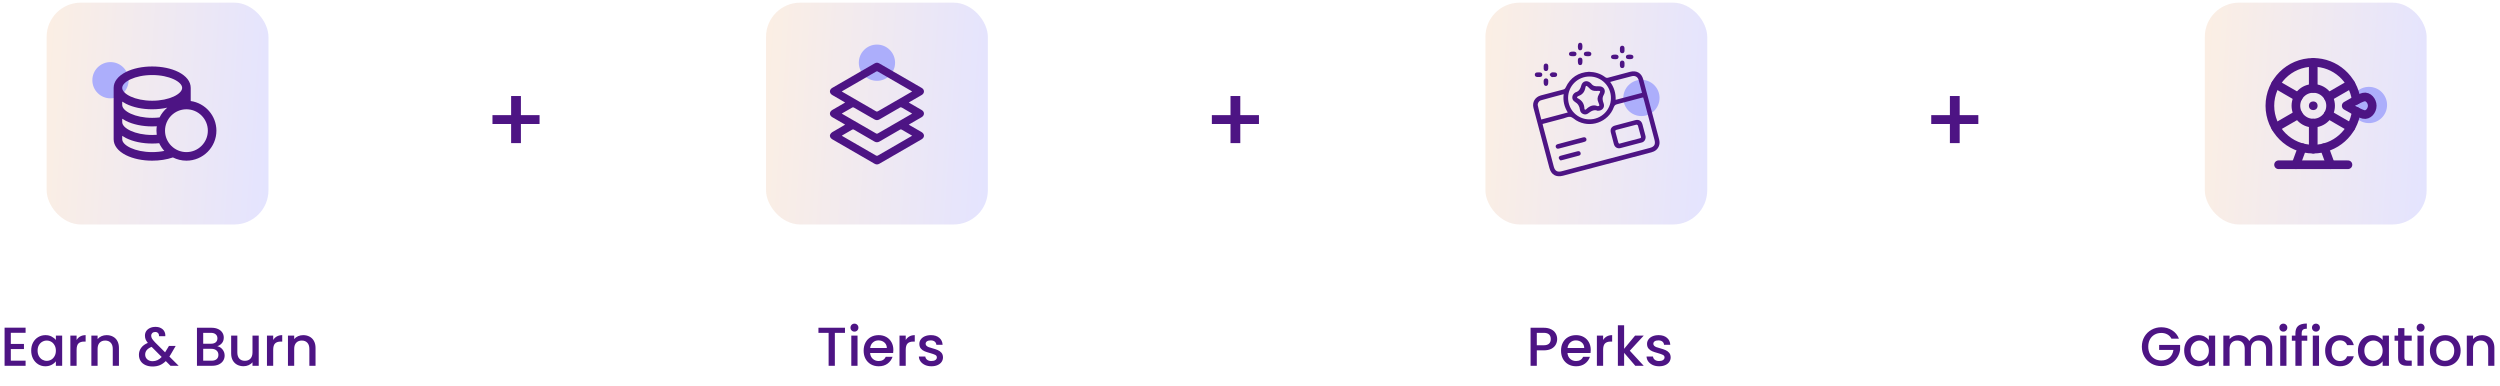<?xml version="1.0" encoding="UTF-8"?> <svg xmlns="http://www.w3.org/2000/svg" width="731" height="113" viewBox="0 0 731 113" fill="none"><path d="M3.164 97.306V100.57H7.004V102.058H3.164V105.466H7.484V106.954H1.34V95.818H7.484V97.306H3.164ZM9.122 102.506C9.122 101.621 9.304 100.837 9.666 100.154C10.04 99.471 10.541 98.943 11.17 98.57C11.81 98.186 12.514 97.994 13.282 97.994C13.976 97.994 14.578 98.132 15.09 98.41C15.613 98.677 16.029 99.013 16.338 99.418V98.138H18.178V106.954H16.338V105.642C16.029 106.058 15.608 106.405 15.074 106.682C14.541 106.959 13.933 107.098 13.25 107.098C12.493 107.098 11.8 106.906 11.17 106.522C10.541 106.127 10.04 105.583 9.666 104.89C9.304 104.186 9.122 103.391 9.122 102.506ZM16.338 102.538C16.338 101.93 16.21 101.402 15.954 100.954C15.709 100.506 15.384 100.165 14.978 99.93C14.573 99.695 14.136 99.578 13.666 99.578C13.197 99.578 12.76 99.695 12.354 99.93C11.949 100.154 11.618 100.49 11.362 100.938C11.117 101.375 10.994 101.898 10.994 102.506C10.994 103.114 11.117 103.647 11.362 104.106C11.618 104.565 11.949 104.917 12.354 105.162C12.77 105.397 13.208 105.514 13.666 105.514C14.136 105.514 14.573 105.397 14.978 105.162C15.384 104.927 15.709 104.586 15.954 104.138C16.21 103.679 16.338 103.146 16.338 102.538ZM22.398 99.418C22.665 98.97 23.017 98.623 23.454 98.378C23.902 98.122 24.43 97.994 25.038 97.994V99.882H24.574C23.859 99.882 23.315 100.063 22.942 100.426C22.579 100.789 22.398 101.418 22.398 102.314V106.954H20.574V98.138H22.398V99.418ZM31.163 97.994C31.856 97.994 32.475 98.138 33.019 98.426C33.573 98.714 34.005 99.141 34.315 99.706C34.624 100.271 34.779 100.954 34.779 101.754V106.954H32.971V102.026C32.971 101.237 32.773 100.634 32.379 100.218C31.984 99.791 31.445 99.578 30.763 99.578C30.08 99.578 29.536 99.791 29.131 100.218C28.736 100.634 28.539 101.237 28.539 102.026V106.954H26.715V98.138H28.539V99.146C28.837 98.783 29.216 98.501 29.675 98.298C30.144 98.095 30.64 97.994 31.163 97.994ZM49.853 106.954L48.477 105.578C47.944 106.111 47.363 106.511 46.733 106.778C46.104 107.034 45.4 107.162 44.621 107.162C43.832 107.162 43.133 107.023 42.526 106.746C41.917 106.469 41.448 106.074 41.117 105.562C40.787 105.039 40.621 104.437 40.621 103.754C40.621 102.986 40.84 102.303 41.278 101.706C41.715 101.098 42.365 100.618 43.23 100.266C42.92 99.892 42.702 99.546 42.574 99.226C42.446 98.895 42.382 98.532 42.382 98.138C42.382 97.647 42.504 97.21 42.749 96.826C43.005 96.442 43.368 96.138 43.837 95.914C44.307 95.69 44.851 95.578 45.469 95.578C46.099 95.578 46.632 95.701 47.069 95.946C47.517 96.18 47.848 96.506 48.062 96.922C48.285 97.338 48.376 97.802 48.334 98.314H46.51C46.52 97.919 46.424 97.615 46.221 97.402C46.019 97.178 45.742 97.066 45.389 97.066C45.038 97.066 44.749 97.172 44.526 97.386C44.312 97.588 44.206 97.839 44.206 98.138C44.206 98.426 44.285 98.714 44.446 99.002C44.616 99.279 44.91 99.642 45.325 100.09L48.27 103.018L49.406 101.146H51.373L49.934 103.61L49.533 104.266L52.237 106.954H49.853ZM44.621 105.61C45.624 105.61 46.51 105.199 47.278 104.378L44.334 101.418C43.075 101.919 42.446 102.677 42.446 103.69C42.446 104.234 42.648 104.693 43.053 105.066C43.459 105.429 43.981 105.61 44.621 105.61ZM63.542 101.242C64.139 101.349 64.646 101.663 65.062 102.186C65.478 102.709 65.686 103.301 65.686 103.962C65.686 104.527 65.536 105.039 65.238 105.498C64.95 105.946 64.528 106.303 63.974 106.57C63.419 106.826 62.774 106.954 62.038 106.954H57.59V95.834H61.83C62.587 95.834 63.238 95.962 63.782 96.218C64.326 96.474 64.736 96.82 65.014 97.258C65.291 97.684 65.43 98.165 65.43 98.698C65.43 99.338 65.259 99.871 64.918 100.298C64.576 100.725 64.118 101.039 63.542 101.242ZM59.414 100.506H61.67C62.267 100.506 62.731 100.373 63.062 100.106C63.403 99.829 63.574 99.434 63.574 98.922C63.574 98.421 63.403 98.031 63.062 97.754C62.731 97.466 62.267 97.322 61.67 97.322H59.414V100.506ZM61.878 105.466C62.496 105.466 62.982 105.317 63.334 105.018C63.686 104.719 63.862 104.303 63.862 103.77C63.862 103.226 63.675 102.794 63.302 102.474C62.928 102.154 62.432 101.994 61.814 101.994H59.414V105.466H61.878ZM75.652 98.138V106.954H73.828V105.914C73.54 106.277 73.161 106.565 72.692 106.778C72.233 106.981 71.742 107.082 71.22 107.082C70.526 107.082 69.902 106.938 69.348 106.65C68.804 106.362 68.372 105.935 68.052 105.37C67.742 104.805 67.588 104.122 67.588 103.322V98.138H69.396V103.05C69.396 103.839 69.593 104.447 69.988 104.874C70.382 105.29 70.921 105.498 71.604 105.498C72.286 105.498 72.825 105.29 73.22 104.874C73.625 104.447 73.828 103.839 73.828 103.05V98.138H75.652ZM79.882 99.418C80.149 98.97 80.501 98.623 80.938 98.378C81.386 98.122 81.914 97.994 82.522 97.994V99.882H82.058C81.344 99.882 80.8 100.063 80.426 100.426C80.064 100.789 79.882 101.418 79.882 102.314V106.954H78.058V98.138H79.882V99.418ZM88.647 97.994C89.34 97.994 89.959 98.138 90.503 98.426C91.058 98.714 91.49 99.141 91.799 99.706C92.108 100.271 92.263 100.954 92.263 101.754V106.954H90.455V102.026C90.455 101.237 90.258 100.634 89.863 100.218C89.468 99.791 88.93 99.578 88.247 99.578C87.564 99.578 87.02 99.791 86.615 100.218C86.22 100.634 86.023 101.237 86.023 102.026V106.954H84.199V98.138H86.023V99.146C86.322 98.783 86.7 98.501 87.159 98.298C87.628 98.095 88.124 97.994 88.647 97.994Z" fill="#4D1484"></path><path d="M247.072 95.834V97.322H244.112V106.954H242.288V97.322H239.312V95.834H247.072ZM249.847 96.97C249.516 96.97 249.239 96.858 249.015 96.634C248.791 96.41 248.679 96.132 248.679 95.802C248.679 95.471 248.791 95.194 249.015 94.97C249.239 94.746 249.516 94.634 249.847 94.634C250.167 94.634 250.439 94.746 250.663 94.97C250.887 95.194 250.999 95.471 250.999 95.802C250.999 96.132 250.887 96.41 250.663 96.634C250.439 96.858 250.167 96.97 249.847 96.97ZM250.743 98.138V106.954H248.919V98.138H250.743ZM261.218 102.33C261.218 102.661 261.196 102.959 261.154 103.226H254.418C254.471 103.93 254.732 104.495 255.202 104.922C255.671 105.349 256.247 105.562 256.93 105.562C257.911 105.562 258.604 105.151 259.01 104.33H260.977C260.711 105.141 260.226 105.807 259.522 106.33C258.828 106.842 257.964 107.098 256.93 107.098C256.087 107.098 255.33 106.911 254.658 106.538C253.996 106.154 253.474 105.621 253.09 104.938C252.716 104.245 252.53 103.445 252.53 102.538C252.53 101.631 252.711 100.837 253.074 100.154C253.447 99.46 253.964 98.927 254.626 98.554C255.298 98.18 256.066 97.994 256.93 97.994C257.762 97.994 258.503 98.175 259.154 98.538C259.804 98.9 260.311 99.412 260.674 100.074C261.036 100.725 261.218 101.477 261.218 102.33ZM259.314 101.754C259.303 101.082 259.063 100.543 258.594 100.138C258.124 99.733 257.543 99.53 256.85 99.53C256.22 99.53 255.682 99.733 255.234 100.138C254.786 100.533 254.519 101.071 254.434 101.754H259.314ZM264.837 99.418C265.103 98.97 265.455 98.623 265.893 98.378C266.341 98.122 266.869 97.994 267.477 97.994V99.882H267.013C266.298 99.882 265.754 100.063 265.381 100.426C265.018 100.789 264.837 101.418 264.837 102.314V106.954H263.013V98.138H264.837V99.418ZM272.353 107.098C271.66 107.098 271.036 106.975 270.481 106.73C269.937 106.474 269.505 106.133 269.185 105.706C268.865 105.269 268.694 104.783 268.673 104.25H270.561C270.593 104.623 270.769 104.938 271.089 105.194C271.42 105.439 271.83 105.562 272.321 105.562C272.833 105.562 273.228 105.466 273.505 105.274C273.793 105.071 273.937 104.815 273.937 104.506C273.937 104.175 273.777 103.93 273.457 103.77C273.148 103.61 272.652 103.434 271.969 103.242C271.308 103.061 270.769 102.885 270.353 102.714C269.937 102.543 269.574 102.282 269.265 101.93C268.966 101.578 268.817 101.114 268.817 100.538C268.817 100.069 268.956 99.642 269.233 99.258C269.51 98.863 269.905 98.554 270.417 98.33C270.94 98.106 271.537 97.994 272.209 97.994C273.212 97.994 274.017 98.25 274.625 98.762C275.244 99.263 275.574 99.951 275.617 100.826H273.793C273.761 100.431 273.601 100.117 273.313 99.882C273.025 99.647 272.636 99.53 272.145 99.53C271.665 99.53 271.297 99.621 271.041 99.802C270.785 99.983 270.657 100.223 270.657 100.522C270.657 100.757 270.742 100.954 270.913 101.114C271.084 101.274 271.292 101.402 271.537 101.498C271.782 101.583 272.145 101.695 272.625 101.834C273.265 102.005 273.788 102.181 274.193 102.362C274.609 102.533 274.966 102.789 275.265 103.13C275.564 103.471 275.718 103.925 275.729 104.49C275.729 104.991 275.59 105.439 275.313 105.834C275.036 106.229 274.641 106.538 274.129 106.762C273.628 106.986 273.036 107.098 272.353 107.098Z" fill="#4D1484"></path><path d="M157.768 36.257H152.314V41.846H149.452V36.257H143.998V33.665H149.452V28.076H152.314V33.665H157.768V36.257Z" fill="#4D1484"></path><path d="M368.117 36.257H362.663V41.846H359.801V36.257H354.347V33.665H359.801V28.076H362.663V33.665H368.117V36.257Z" fill="#4D1484"></path><path d="M578.465 36.257H573.011V41.846H570.149V36.257H564.695V33.665H570.149V28.076H573.011V33.665H578.465V36.257Z" fill="#4D1484"></path><path d="M455.314 99.146C455.314 99.711 455.181 100.245 454.914 100.746C454.647 101.247 454.221 101.658 453.634 101.978C453.047 102.287 452.295 102.442 451.378 102.442H449.362V106.954H447.538V95.834H451.378C452.231 95.834 452.951 95.983 453.538 96.282C454.135 96.57 454.578 96.965 454.866 97.466C455.165 97.967 455.314 98.527 455.314 99.146ZM451.378 100.954C452.071 100.954 452.589 100.799 452.93 100.49C453.271 100.17 453.442 99.722 453.442 99.146C453.442 97.93 452.754 97.322 451.378 97.322H449.362V100.954H451.378ZM465.134 102.33C465.134 102.661 465.112 102.959 465.07 103.226H458.334C458.387 103.93 458.648 104.495 459.118 104.922C459.587 105.349 460.163 105.562 460.846 105.562C461.827 105.562 462.52 105.151 462.926 104.33H464.894C464.627 105.141 464.142 105.807 463.438 106.33C462.744 106.842 461.88 107.098 460.846 107.098C460.003 107.098 459.246 106.911 458.574 106.538C457.912 106.154 457.39 105.621 457.006 104.938C456.632 104.245 456.446 103.445 456.446 102.538C456.446 101.631 456.627 100.837 456.99 100.154C457.363 99.46 457.88 98.927 458.542 98.554C459.214 98.18 459.982 97.994 460.846 97.994C461.678 97.994 462.419 98.175 463.07 98.538C463.72 98.9 464.227 99.412 464.59 100.074C464.952 100.725 465.134 101.477 465.134 102.33ZM463.23 101.754C463.219 101.082 462.979 100.543 462.51 100.138C462.04 99.733 461.459 99.53 460.766 99.53C460.136 99.53 459.598 99.733 459.15 100.138C458.702 100.533 458.435 101.071 458.35 101.754H463.23ZM468.753 99.418C469.019 98.97 469.371 98.623 469.809 98.378C470.257 98.122 470.785 97.994 471.393 97.994V99.882H470.929C470.214 99.882 469.67 100.063 469.297 100.426C468.934 100.789 468.753 101.418 468.753 102.314V106.954H466.929V98.138H468.753V99.418ZM476.557 102.554L480.621 106.954H478.157L474.893 103.162V106.954H473.069V95.114H474.893V101.994L478.093 98.138H480.621L476.557 102.554ZM485.129 107.098C484.435 107.098 483.811 106.975 483.257 106.73C482.713 106.474 482.281 106.133 481.961 105.706C481.641 105.269 481.47 104.783 481.449 104.25H483.337C483.369 104.623 483.545 104.938 483.865 105.194C484.195 105.439 484.606 105.562 485.097 105.562C485.609 105.562 486.003 105.466 486.281 105.274C486.569 105.071 486.713 104.815 486.713 104.506C486.713 104.175 486.553 103.93 486.233 103.77C485.923 103.61 485.427 103.434 484.745 103.242C484.083 103.061 483.545 102.885 483.129 102.714C482.713 102.543 482.35 102.282 482.041 101.93C481.742 101.578 481.593 101.114 481.593 100.538C481.593 100.069 481.731 99.642 482.009 99.258C482.286 98.863 482.681 98.554 483.193 98.33C483.715 98.106 484.313 97.994 484.985 97.994C485.987 97.994 486.793 98.25 487.401 98.762C488.019 99.263 488.35 99.951 488.393 100.826H486.569C486.537 100.431 486.377 100.117 486.089 99.882C485.801 99.647 485.411 99.53 484.921 99.53C484.441 99.53 484.073 99.621 483.817 99.802C483.561 99.983 483.433 100.223 483.433 100.522C483.433 100.757 483.518 100.954 483.689 101.114C483.859 101.274 484.067 101.402 484.313 101.498C484.558 101.583 484.921 101.695 485.401 101.834C486.041 102.005 486.563 102.181 486.969 102.362C487.385 102.533 487.742 102.789 488.041 103.13C488.339 103.471 488.494 103.925 488.505 104.49C488.505 104.991 488.366 105.439 488.089 105.834C487.811 106.229 487.417 106.538 486.905 106.762C486.403 106.986 485.811 107.098 485.129 107.098Z" fill="#4D1484"></path><path d="M634.935 99.034C634.647 98.479 634.247 98.063 633.735 97.786C633.223 97.498 632.631 97.354 631.959 97.354C631.223 97.354 630.567 97.519 629.991 97.85C629.415 98.18 628.962 98.65 628.631 99.258C628.311 99.866 628.151 100.57 628.151 101.37C628.151 102.17 628.311 102.879 628.631 103.498C628.962 104.106 629.415 104.575 629.991 104.906C630.567 105.237 631.223 105.402 631.959 105.402C632.951 105.402 633.756 105.125 634.375 104.57C634.994 104.015 635.372 103.263 635.511 102.314H631.335V100.858H637.463V102.282C637.346 103.146 637.036 103.941 636.535 104.666C636.044 105.391 635.399 105.973 634.599 106.41C633.81 106.837 632.93 107.05 631.959 107.05C630.914 107.05 629.959 106.81 629.095 106.33C628.231 105.839 627.543 105.162 627.031 104.298C626.53 103.434 626.279 102.458 626.279 101.37C626.279 100.282 626.53 99.306 627.031 98.442C627.543 97.578 628.231 96.906 629.095 96.426C629.97 95.935 630.924 95.69 631.959 95.69C633.143 95.69 634.194 95.983 635.111 96.57C636.039 97.146 636.711 97.967 637.127 99.034H634.935ZM638.654 102.506C638.654 101.621 638.835 100.837 639.198 100.154C639.571 99.471 640.073 98.943 640.702 98.57C641.342 98.186 642.046 97.994 642.814 97.994C643.507 97.994 644.11 98.132 644.622 98.41C645.145 98.677 645.561 99.013 645.87 99.418V98.138H647.71V106.954H645.87V105.642C645.561 106.058 645.139 106.405 644.606 106.682C644.073 106.959 643.465 107.098 642.782 107.098C642.025 107.098 641.331 106.906 640.702 106.522C640.073 106.127 639.571 105.583 639.198 104.89C638.835 104.186 638.654 103.391 638.654 102.506ZM645.87 102.538C645.87 101.93 645.742 101.402 645.486 100.954C645.241 100.506 644.915 100.165 644.51 99.93C644.105 99.695 643.667 99.578 643.198 99.578C642.729 99.578 642.291 99.695 641.886 99.93C641.481 100.154 641.15 100.49 640.894 100.938C640.649 101.375 640.526 101.898 640.526 102.506C640.526 103.114 640.649 103.647 640.894 104.106C641.15 104.565 641.481 104.917 641.886 105.162C642.302 105.397 642.739 105.514 643.198 105.514C643.667 105.514 644.105 105.397 644.51 105.162C644.915 104.927 645.241 104.586 645.486 104.138C645.742 103.679 645.87 103.146 645.87 102.538ZM660.778 97.994C661.471 97.994 662.09 98.138 662.634 98.426C663.188 98.714 663.62 99.141 663.93 99.706C664.25 100.271 664.41 100.954 664.41 101.754V106.954H662.602V102.026C662.602 101.237 662.404 100.634 662.01 100.218C661.615 99.791 661.076 99.578 660.394 99.578C659.711 99.578 659.167 99.791 658.762 100.218C658.367 100.634 658.17 101.237 658.17 102.026V106.954H656.362V102.026C656.362 101.237 656.164 100.634 655.77 100.218C655.375 99.791 654.836 99.578 654.154 99.578C653.471 99.578 652.927 99.791 652.522 100.218C652.127 100.634 651.93 101.237 651.93 102.026V106.954H650.106V98.138H651.93V99.146C652.228 98.783 652.607 98.501 653.066 98.298C653.524 98.095 654.015 97.994 654.538 97.994C655.242 97.994 655.871 98.143 656.426 98.442C656.98 98.74 657.407 99.172 657.706 99.738C657.972 99.204 658.388 98.783 658.954 98.474C659.519 98.154 660.127 97.994 660.778 97.994ZM667.659 96.97C667.328 96.97 667.051 96.858 666.827 96.634C666.603 96.41 666.491 96.132 666.491 95.802C666.491 95.471 666.603 95.194 666.827 94.97C667.051 94.746 667.328 94.634 667.659 94.634C667.979 94.634 668.251 94.746 668.475 94.97C668.699 95.194 668.811 95.471 668.811 95.802C668.811 96.132 668.699 96.41 668.475 96.634C668.251 96.858 667.979 96.97 667.659 96.97ZM668.555 98.138V106.954H666.731V98.138H668.555ZM674.646 99.626H673.014V106.954H671.174V99.626H670.134V98.138H671.174V97.514C671.174 96.501 671.44 95.764 671.974 95.306C672.518 94.837 673.366 94.602 674.518 94.602V96.122C673.963 96.122 673.574 96.228 673.35 96.442C673.126 96.644 673.014 97.002 673.014 97.514V98.138H674.646V99.626ZM677.19 96.97C676.859 96.97 676.582 96.858 676.358 96.634C676.134 96.41 676.022 96.132 676.022 95.802C676.022 95.471 676.134 95.194 676.358 94.97C676.582 94.746 676.859 94.634 677.19 94.634C677.51 94.634 677.782 94.746 678.006 94.97C678.23 95.194 678.342 95.471 678.342 95.802C678.342 96.132 678.23 96.41 678.006 96.634C677.782 96.858 677.51 96.97 677.19 96.97ZM678.086 98.138V106.954H676.262V98.138H678.086ZM679.873 102.538C679.873 101.631 680.054 100.837 680.417 100.154C680.79 99.46 681.302 98.927 681.953 98.554C682.603 98.18 683.35 97.994 684.193 97.994C685.259 97.994 686.139 98.25 686.833 98.762C687.537 99.263 688.011 99.983 688.257 100.922H686.289C686.129 100.485 685.873 100.143 685.521 99.898C685.169 99.653 684.726 99.53 684.193 99.53C683.446 99.53 682.849 99.796 682.401 100.33C681.963 100.853 681.745 101.589 681.745 102.538C681.745 103.487 681.963 104.229 682.401 104.762C682.849 105.295 683.446 105.562 684.193 105.562C685.249 105.562 685.947 105.098 686.289 104.17H688.257C688.001 105.066 687.521 105.781 686.817 106.314C686.113 106.837 685.238 107.098 684.193 107.098C683.35 107.098 682.603 106.911 681.953 106.538C681.302 106.154 680.79 105.621 680.417 104.938C680.054 104.245 679.873 103.445 679.873 102.538ZM689.467 102.506C689.467 101.621 689.648 100.837 690.011 100.154C690.384 99.471 690.885 98.943 691.515 98.57C692.155 98.186 692.859 97.994 693.627 97.994C694.32 97.994 694.923 98.132 695.435 98.41C695.957 98.677 696.373 99.013 696.683 99.418V98.138H698.523V106.954H696.683V105.642C696.373 106.058 695.952 106.405 695.419 106.682C694.885 106.959 694.277 107.098 693.595 107.098C692.837 107.098 692.144 106.906 691.515 106.522C690.885 106.127 690.384 105.583 690.011 104.89C689.648 104.186 689.467 103.391 689.467 102.506ZM696.683 102.538C696.683 101.93 696.555 101.402 696.299 100.954C696.053 100.506 695.728 100.165 695.323 99.93C694.917 99.695 694.48 99.578 694.011 99.578C693.541 99.578 693.104 99.695 692.699 99.93C692.293 100.154 691.963 100.49 691.707 100.938C691.461 101.375 691.339 101.898 691.339 102.506C691.339 103.114 691.461 103.647 691.707 104.106C691.963 104.565 692.293 104.917 692.699 105.162C693.115 105.397 693.552 105.514 694.011 105.514C694.48 105.514 694.917 105.397 695.323 105.162C695.728 104.927 696.053 104.586 696.299 104.138C696.555 103.679 696.683 103.146 696.683 102.538ZM703.046 99.626V104.506C703.046 104.837 703.121 105.077 703.27 105.226C703.43 105.365 703.697 105.434 704.07 105.434H705.19V106.954H703.75C702.929 106.954 702.3 106.762 701.862 106.378C701.425 105.994 701.206 105.37 701.206 104.506V99.626H700.166V98.138H701.206V95.946H703.046V98.138H705.19V99.626H703.046ZM707.799 96.97C707.469 96.97 707.191 96.858 706.967 96.634C706.743 96.41 706.631 96.132 706.631 95.802C706.631 95.471 706.743 95.194 706.967 94.97C707.191 94.746 707.469 94.634 707.799 94.634C708.119 94.634 708.391 94.746 708.615 94.97C708.839 95.194 708.951 95.471 708.951 95.802C708.951 96.132 708.839 96.41 708.615 96.634C708.391 96.858 708.119 96.97 707.799 96.97ZM708.695 98.138V106.954H706.871V98.138H708.695ZM714.914 107.098C714.082 107.098 713.33 106.911 712.658 106.538C711.986 106.154 711.458 105.621 711.074 104.938C710.69 104.245 710.498 103.445 710.498 102.538C710.498 101.642 710.695 100.847 711.09 100.154C711.485 99.46 712.023 98.927 712.706 98.554C713.389 98.18 714.151 97.994 714.994 97.994C715.837 97.994 716.599 98.18 717.282 98.554C717.965 98.927 718.503 99.46 718.898 100.154C719.293 100.847 719.49 101.642 719.49 102.538C719.49 103.434 719.287 104.229 718.882 104.922C718.477 105.615 717.922 106.154 717.218 106.538C716.525 106.911 715.757 107.098 714.914 107.098ZM714.914 105.514C715.383 105.514 715.821 105.402 716.226 105.178C716.642 104.954 716.978 104.618 717.234 104.17C717.49 103.722 717.618 103.178 717.618 102.538C717.618 101.898 717.495 101.359 717.25 100.922C717.005 100.474 716.679 100.138 716.274 99.914C715.869 99.69 715.431 99.578 714.962 99.578C714.493 99.578 714.055 99.69 713.65 99.914C713.255 100.138 712.941 100.474 712.706 100.922C712.471 101.359 712.354 101.898 712.354 102.538C712.354 103.487 712.594 104.223 713.074 104.746C713.565 105.258 714.178 105.514 714.914 105.514ZM725.741 97.994C726.435 97.994 727.053 98.138 727.597 98.426C728.152 98.714 728.584 99.141 728.893 99.706C729.203 100.271 729.357 100.954 729.357 101.754V106.954H727.549V102.026C727.549 101.237 727.352 100.634 726.957 100.218C726.563 99.791 726.024 99.578 725.341 99.578C724.659 99.578 724.115 99.791 723.709 100.218C723.315 100.634 723.117 101.237 723.117 102.026V106.954H721.293V98.138H723.117V99.146C723.416 98.783 723.795 98.501 724.253 98.298C724.723 98.095 725.219 97.994 725.741 97.994Z" fill="#4D1484"></path><rect opacity="0.35" x="13.639" y="0.778" width="64.861" height="64.861" rx="10" fill="url(#paint0_linear_630_767)"></rect><rect opacity="0.35" x="223.988" y="0.778" width="64.861" height="64.861" rx="10" fill="url(#paint1_linear_630_767)"></rect><rect opacity="0.35" x="434.337" y="0.778" width="64.861" height="64.861" rx="10" fill="url(#paint2_linear_630_767)"></rect><rect opacity="0.35" x="644.686" y="0.778" width="64.861" height="64.861" rx="10" fill="url(#paint3_linear_630_767)"></rect><circle cx="32.303" cy="23.456" r="5.301" fill="#ACAEFB"></circle><circle cx="256.419" cy="18.334" r="5.301" fill="#ACAEFB"></circle><circle cx="479.954" cy="28.637" r="5.301" fill="#ACAEFB"></circle><circle cx="692.677" cy="30.697" r="5.301" fill="#ACAEFB"></circle><path d="M55.766 29.54V25.697C55.766 23.86 54.478 22.205 52.14 21.036C50.078 20.005 47.364 19.437 44.499 19.437C41.633 19.437 38.919 20.005 36.857 21.036C34.519 22.205 33.231 23.86 33.231 25.697V30.704V35.712V40.719C33.231 42.556 34.519 44.211 36.857 45.38C38.919 46.411 41.633 46.979 44.499 46.979C46.682 46.979 48.763 46.653 50.561 46.035C51.749 46.638 53.093 46.979 54.514 46.979C59.346 46.979 63.278 43.047 63.278 38.214C63.278 33.807 60.007 30.149 55.766 29.54ZM35.736 34.713C36.077 34.944 36.451 35.162 36.857 35.365C38.919 36.396 41.633 36.964 44.499 36.964C44.951 36.964 45.4 36.949 45.845 36.921C45.782 37.343 45.749 37.775 45.749 38.215C45.749 38.623 45.778 39.026 45.833 39.42C45.393 39.451 44.947 39.467 44.499 39.467C39.483 39.467 35.736 37.485 35.736 35.712V34.713ZM46.656 34.335C45.953 34.418 45.23 34.46 44.499 34.46C39.483 34.46 35.736 32.477 35.736 30.704V29.706C36.077 29.936 36.451 30.154 36.857 30.357C38.919 31.389 41.633 31.956 44.499 31.956C46.041 31.956 47.537 31.791 48.913 31.478C47.976 32.259 47.203 33.231 46.656 34.335ZM44.499 21.941C49.514 21.941 53.261 23.924 53.261 25.697C53.261 27.47 49.514 29.452 44.499 29.452C39.483 29.452 35.736 27.47 35.736 25.697C35.736 23.924 39.483 21.941 44.499 21.941ZM35.736 40.719V39.721C36.077 39.951 36.451 40.169 36.857 40.373C38.919 41.404 41.633 41.971 44.499 41.971C45.19 41.971 45.876 41.937 46.55 41.872C46.932 42.7 47.439 43.459 48.047 44.125C46.932 44.353 45.724 44.475 44.499 44.475C39.483 44.475 35.736 42.492 35.736 40.719ZM54.514 44.475C51.062 44.475 48.253 41.666 48.253 38.215C48.253 34.772 51.046 31.971 54.485 31.955C54.494 31.955 54.504 31.956 54.514 31.956C54.523 31.956 54.533 31.955 54.543 31.955C57.981 31.971 60.774 34.772 60.774 38.215C60.774 41.666 57.966 44.475 54.514 44.475Z" fill="#4D1484"></path><path d="M247.11 36.449C246.983 36.367 246.888 36.301 246.789 36.244C245.655 35.589 244.518 34.936 243.384 34.28C242.426 33.726 242.43 32.696 243.393 32.137C244.506 31.492 245.621 30.85 246.735 30.206C246.847 30.141 246.956 30.073 247.109 29.981C246.976 29.896 246.875 29.826 246.77 29.765C245.636 29.109 244.501 28.455 243.368 27.796C242.446 27.261 242.438 26.223 243.354 25.693C247.479 23.308 251.606 20.927 255.73 18.54C256.187 18.276 256.619 18.26 257.078 18.526C261.224 20.923 265.374 23.313 269.518 25.713C270.38 26.213 270.382 27.258 269.526 27.765C268.378 28.445 267.217 29.103 266.062 29.77C265.961 29.829 265.862 29.891 265.73 29.971C265.852 30.048 265.949 30.113 266.049 30.171C267.204 30.84 268.365 31.498 269.513 32.178C270.391 32.697 270.379 33.72 269.506 34.251C269.424 34.3 269.341 34.347 269.259 34.395C268.206 35.002 267.153 35.609 266.101 36.216C265.989 36.281 265.88 36.35 265.731 36.44C265.845 36.513 265.926 36.571 266.012 36.621C267.146 37.276 268.284 37.928 269.416 38.586C270.421 39.171 270.425 40.187 269.42 40.769C265.326 43.137 261.228 45.497 257.136 47.868C256.657 48.145 256.209 48.16 255.723 47.878C251.61 45.495 247.493 43.12 243.377 40.742C242.766 40.389 242.507 39.835 242.764 39.286C242.882 39.035 243.108 38.792 243.347 38.648C244.468 37.97 245.61 37.326 246.744 36.669C246.855 36.605 246.964 36.538 247.111 36.449H247.11ZM246.127 26.732C246.248 26.808 246.335 26.867 246.427 26.921C249.666 28.792 252.906 30.661 256.14 32.54C256.361 32.669 256.515 32.643 256.723 32.522C259.309 31.021 261.9 29.529 264.489 28.034C265.22 27.613 265.95 27.189 266.708 26.749C266.598 26.677 266.524 26.623 266.445 26.577C263.185 24.695 259.924 22.815 256.667 20.926C256.469 20.811 256.331 20.841 256.149 20.946C253.902 22.249 251.652 23.544 249.402 24.842C248.32 25.465 247.238 26.09 246.127 26.732ZM246.13 33.201C246.261 33.286 246.336 33.34 246.416 33.386C249.665 35.262 252.915 37.135 256.161 39.016C256.349 39.125 256.482 39.131 256.674 39.019C259.919 37.136 263.17 35.263 266.418 33.386C266.504 33.337 266.584 33.276 266.699 33.198C265.677 32.607 264.694 32.049 263.723 31.471C263.501 31.339 263.341 31.332 263.112 31.465C261.147 32.612 259.169 33.737 257.207 34.887C256.666 35.205 256.183 35.212 255.637 34.89C253.666 33.731 251.681 32.595 249.695 31.461C249.575 31.392 249.363 31.354 249.255 31.413C248.224 31.984 247.207 32.58 246.129 33.201L246.13 33.201ZM266.709 39.687C266.59 39.613 266.502 39.554 266.412 39.501C265.525 38.988 264.634 38.483 263.756 37.957C263.515 37.812 263.333 37.803 263.082 37.95C261.129 39.093 259.163 40.212 257.211 41.357C256.671 41.673 256.185 41.683 255.639 41.362C253.668 40.203 251.68 39.073 249.704 37.922C249.504 37.805 249.36 37.796 249.157 37.917C248.246 38.459 247.323 38.981 246.406 39.512C246.322 39.561 246.246 39.623 246.15 39.691C246.254 39.756 246.323 39.803 246.395 39.844C249.624 41.707 252.854 43.568 256.079 45.438C256.321 45.578 256.5 45.596 256.754 45.447C258.903 44.191 261.063 42.953 263.218 41.708C264.372 41.042 265.525 40.373 266.71 39.686L266.709 39.687Z" fill="#4D1484"></path><path d="M688.971 32.556C688.171 38.79 682.845 43.606 676.394 43.606C669.391 43.606 663.713 37.929 663.713 30.926C663.713 23.922 669.391 18.245 676.394 18.245C682.845 18.245 688.171 23.062 688.971 29.295" stroke="#4D1484" stroke-width="2.536" stroke-miterlimit="10" stroke-linecap="round" stroke-linejoin="round"></path><path d="M676.394 35.998C679.195 35.998 681.466 33.727 681.466 30.926C681.466 28.124 679.195 25.853 676.394 25.853C673.593 25.853 671.322 28.124 671.322 30.926C671.322 33.727 673.593 35.998 676.394 35.998Z" stroke="#4D1484" stroke-width="2.536" stroke-miterlimit="10" stroke-linecap="round" stroke-linejoin="round"></path><path d="M676.394 18.245V25.853" stroke="#4D1484" stroke-width="2.536" stroke-miterlimit="10" stroke-linecap="round" stroke-linejoin="round"></path><path d="M676.394 35.998V43.606" stroke="#4D1484" stroke-width="2.536" stroke-miterlimit="10" stroke-linecap="round" stroke-linejoin="round"></path><path d="M665.412 24.585L672.002 28.39" stroke="#4D1484" stroke-width="2.536" stroke-miterlimit="10" stroke-linecap="round" stroke-linejoin="round"></path><path d="M680.786 33.461L687.376 37.266" stroke="#4D1484" stroke-width="2.536" stroke-miterlimit="10" stroke-linecap="round" stroke-linejoin="round"></path><path d="M665.412 37.266L672.002 33.461" stroke="#4D1484" stroke-width="2.536" stroke-miterlimit="10" stroke-linecap="round" stroke-linejoin="round"></path><path d="M680.786 28.39L687.376 24.585" stroke="#4D1484" stroke-width="2.536" stroke-miterlimit="10" stroke-linecap="round" stroke-linejoin="round"></path><path d="M671.322 48.172L673.152 43.188" stroke="#4D1484" stroke-width="2.536" stroke-miterlimit="10" stroke-linecap="round" stroke-linejoin="round"></path><path d="M679.636 43.188L681.466 48.172" stroke="#4D1484" stroke-width="2.536" stroke-miterlimit="10" stroke-linecap="round" stroke-linejoin="round"></path><path d="M666.25 48.172H686.539" stroke="#4D1484" stroke-width="2.536" stroke-miterlimit="10" stroke-linecap="round" stroke-linejoin="round"></path><path d="M691.104 33.462C689.724 33.136 686.032 30.926 686.032 30.926C686.032 30.926 689.724 28.715 691.104 28.39C692.467 28.068 693.64 29.525 693.64 30.926C693.64 32.326 692.467 33.784 691.104 33.462Z" stroke="#4D1484" stroke-width="2.536" stroke-miterlimit="10" stroke-linecap="round" stroke-linejoin="round"></path><circle cx="676.394" cy="30.926" r="1.268" fill="#4D1484"></circle><path d="M464.594 20.991C466.477 21.05 468.003 21.534 469.338 22.545C469.613 22.754 469.839 22.815 470.174 22.723C472.319 22.135 474.467 21.564 476.617 21.001C478.509 20.505 479.969 21.313 480.476 23.205C482.008 28.924 483.507 34.653 485.031 40.373C485.237 41.145 485.387 41.897 485.08 42.673C484.678 43.687 483.925 44.265 482.884 44.54C475.746 46.419 468.612 48.307 461.477 50.195C459.98 50.591 458.487 51.003 456.987 51.389C454.983 51.904 453.578 51.094 453.045 49.097C451.485 43.253 449.936 37.406 448.391 31.558C447.95 29.887 448.855 28.354 450.554 27.896C452.736 27.307 454.922 26.731 457.111 26.174C457.469 26.083 457.647 25.912 457.8 25.582C459.185 22.611 461.582 21.171 464.592 20.992L464.594 20.991ZM451.049 36.249C451.11 36.512 451.151 36.706 451.201 36.897C452.238 40.826 453.275 44.755 454.315 48.682C454.664 49.998 455.361 50.41 456.668 50.064C465.232 47.801 473.795 45.535 482.358 43.268C483.754 42.899 484.13 42.236 483.762 40.846C482.75 37.023 481.741 33.2 480.729 29.378C480.652 29.086 480.558 28.799 480.465 28.487C480.232 28.537 480.055 28.569 479.881 28.615C477.539 29.237 475.201 29.875 472.851 30.473C472.346 30.601 472.075 30.815 471.886 31.33C470.254 35.781 464.909 37.634 460.848 35.18C460.272 34.833 459.743 34.244 459.138 34.159C458.506 34.07 457.808 34.455 457.138 34.632C457.086 34.646 457.032 34.656 456.978 34.67C455.026 35.189 453.073 35.708 451.049 36.246V36.249ZM464.811 22.373C461.341 22.354 458.533 25.125 458.512 28.592C458.49 32.08 461.235 34.876 464.709 34.903C468.196 34.93 471.01 32.182 471.038 28.72C471.067 25.213 468.3 22.393 464.811 22.373ZM480.126 27.152C479.796 25.888 479.492 24.674 479.158 23.468C478.881 22.469 478.121 22.032 477.101 22.29C475.529 22.687 473.963 23.108 472.396 23.522C471.891 23.656 471.39 23.803 470.82 23.963C471.969 25.541 472.474 27.257 472.418 29.194C475.015 28.506 477.542 27.837 480.127 27.153L480.126 27.152ZM457.216 27.531C454.936 28.144 452.753 28.709 450.584 29.328C449.959 29.505 449.522 30.197 449.657 30.84C449.942 32.205 450.321 33.55 450.672 34.944C453.292 34.251 455.833 33.578 458.423 32.892C457.394 31.243 456.975 29.523 457.216 27.531Z" fill="#4D1484"></path><path d="M452.709 19.694C452.709 19.839 452.724 19.986 452.706 20.129C452.657 20.52 452.451 20.778 452.036 20.774C451.625 20.77 451.408 20.514 451.373 20.122C451.347 19.852 451.35 19.577 451.365 19.306C451.39 18.869 451.598 18.567 452.071 18.583C452.518 18.597 452.689 18.905 452.714 19.314C452.722 19.44 452.715 19.568 452.715 19.694C452.713 19.694 452.711 19.694 452.709 19.694Z" fill="#4D1484"></path><path d="M452.712 24.015C452.719 24.763 452.506 25.116 452.052 25.125C451.582 25.133 451.355 24.762 451.357 23.987C451.357 23.842 451.352 23.695 451.37 23.553C451.423 23.158 451.642 22.92 452.054 22.927C452.471 22.933 452.669 23.19 452.71 23.581C452.724 23.725 452.712 23.871 452.712 24.015Z" fill="#4D1484"></path><path d="M475 18.835C475 18.979 475.012 19.125 474.997 19.269C474.96 19.638 474.768 19.883 474.381 19.905C473.965 19.929 473.736 19.678 473.679 19.297C473.636 19.013 473.648 18.718 473.664 18.43C473.688 18.02 473.886 17.722 474.326 17.715C474.798 17.709 474.993 18.012 475.007 18.454C475.012 18.581 475.007 18.707 475.007 18.835C475.005 18.835 475.002 18.835 475 18.835Z" fill="#4D1484"></path><path d="M462.707 13.606C462.707 14.382 462.517 14.701 462.05 14.709C461.573 14.716 461.369 14.395 461.369 13.632C461.369 12.829 461.575 12.486 462.053 12.496C462.512 12.506 462.708 12.837 462.708 13.607L462.707 13.606Z" fill="#4D1484"></path><path d="M473.666 14.445C473.666 14.301 473.647 14.153 473.669 14.011C473.73 13.628 473.951 13.36 474.352 13.368C474.751 13.377 474.974 13.636 474.999 14.037C475.015 14.307 475.012 14.58 475.004 14.851C474.993 15.272 474.795 15.557 474.353 15.564C473.915 15.571 473.704 15.294 473.662 14.88C473.648 14.736 473.66 14.59 473.66 14.445C473.661 14.445 473.663 14.445 473.664 14.445H473.666Z" fill="#4D1484"></path><path d="M459.883 16.435C459.097 16.437 458.782 16.256 458.765 15.797C458.748 15.315 459.105 15.088 459.884 15.089C459.993 15.089 460.103 15.086 460.211 15.091C460.644 15.115 460.964 15.298 460.965 15.77C460.966 16.245 460.651 16.426 460.21 16.434C460.102 16.436 459.993 16.434 459.883 16.434V16.435Z" fill="#4D1484"></path><path d="M464.221 16.436C463.429 16.437 463.13 16.264 463.115 15.795C463.1 15.3 463.431 15.088 464.225 15.089C464.316 15.089 464.405 15.086 464.496 15.09C464.996 15.113 465.337 15.382 465.313 15.772C465.282 16.272 464.95 16.441 464.493 16.436C464.402 16.436 464.312 16.436 464.221 16.436Z" fill="#4D1484"></path><path d="M472.175 17.305C471.396 17.305 471.073 17.118 471.061 16.657C471.049 16.182 471.407 15.963 472.196 15.965C472.287 15.965 472.377 15.962 472.468 15.966C472.982 15.99 473.3 16.246 473.272 16.652C473.238 17.157 472.904 17.317 472.446 17.305C472.355 17.303 472.265 17.305 472.174 17.305H472.175Z" fill="#4D1484"></path><path d="M476.499 17.305C475.727 17.305 475.408 17.113 475.407 16.643C475.405 16.175 475.742 15.964 476.492 15.963C477.283 15.963 477.625 16.176 477.61 16.662C477.596 17.121 477.278 17.304 476.5 17.304L476.499 17.305Z" fill="#4D1484"></path><path d="M462.705 17.933C462.707 18.713 462.523 19.027 462.058 19.04C461.57 19.053 461.368 18.724 461.368 17.922C461.368 17.794 461.365 17.668 461.371 17.541C461.387 17.109 461.616 16.848 462.044 16.849C462.477 16.851 462.689 17.129 462.705 17.554C462.709 17.68 462.705 17.808 462.705 17.935V17.933Z" fill="#4D1484"></path><path d="M449.854 22.51C449.709 22.51 449.562 22.524 449.419 22.507C449.026 22.46 448.771 22.252 448.778 21.836C448.786 21.427 449.031 21.208 449.432 21.181C449.703 21.163 449.976 21.167 450.247 21.174C450.668 21.184 450.957 21.386 450.969 21.822C450.981 22.294 450.673 22.491 450.233 22.514C450.106 22.52 449.979 22.514 449.853 22.514C449.853 22.511 449.853 22.51 449.853 22.508L449.854 22.51Z" fill="#4D1484"></path><path d="M454.17 22.528C453.99 22.516 453.755 22.572 453.641 22.479C453.427 22.304 453.142 22.039 453.149 21.82C453.156 21.604 453.452 21.309 453.687 21.212C453.953 21.104 454.292 21.17 454.599 21.177C455.026 21.188 455.3 21.417 455.304 21.842C455.309 22.27 455.025 22.486 454.605 22.514C454.461 22.523 454.315 22.515 454.171 22.515C454.171 22.519 454.171 22.523 454.171 22.528H454.17Z" fill="#4D1484"></path><path d="M481.197 40.059C481.189 40.855 480.786 41.46 480.109 41.646C478.019 42.219 475.925 42.78 473.823 43.304C472.904 43.532 472.152 43.044 471.898 42.131C471.586 41.009 471.286 39.883 471.009 38.751C470.758 37.727 471.2 36.986 472.21 36.713C474.179 36.18 476.149 35.654 478.123 35.14C479.216 34.855 479.97 35.311 480.265 36.409C480.548 37.464 480.826 38.52 481.101 39.578C481.151 39.771 481.18 39.968 481.198 40.06L481.197 40.059ZM473.449 42.026C474.059 41.862 474.585 41.717 475.112 41.579C476.538 41.204 477.964 40.834 479.389 40.457C479.628 40.394 479.92 40.365 479.815 39.975C479.52 38.886 479.246 37.792 478.926 36.71C478.889 36.583 478.588 36.419 478.456 36.453C476.514 36.942 474.581 37.461 472.646 37.971C472.361 38.046 472.262 38.207 472.34 38.495C472.628 39.567 472.905 40.642 473.202 41.71C473.238 41.837 473.375 41.936 473.448 42.026H473.449Z" fill="#4D1484"></path><path d="M463.894 40.861C463.86 41.258 463.549 41.405 463.171 41.504C461.021 42.066 458.874 42.635 456.726 43.202C456.427 43.28 456.127 43.355 455.828 43.438C455.394 43.561 455.063 43.448 454.909 43.008C454.769 42.607 454.995 42.271 455.498 42.136C457.327 41.645 459.159 41.165 460.989 40.679C461.64 40.506 462.287 40.315 462.942 40.158C463.497 40.026 463.913 40.326 463.894 40.862V40.861Z" fill="#4D1484"></path><path d="M456.264 46.906C456.136 46.748 455.875 46.555 455.801 46.307C455.686 45.918 455.943 45.645 456.32 45.541C457.283 45.274 458.251 45.022 459.218 44.768C459.904 44.587 460.592 44.413 461.278 44.234C461.693 44.126 462.017 44.254 462.154 44.66C462.294 45.075 462.108 45.392 461.693 45.506C460.01 45.967 458.321 46.409 456.634 46.855C456.565 46.874 456.491 46.876 456.263 46.907L456.264 46.906Z" fill="#4D1484"></path><path d="M467.147 32.393C466.191 31.965 465.32 32.418 464.412 33.136C463.493 33.863 462.122 33.287 461.983 32.124C461.852 31.034 461.406 30.333 460.467 29.756C459.391 29.095 459.543 27.645 460.649 27.019C460.68 27.001 460.712 26.981 460.746 26.97C461.697 26.674 462.108 25.984 462.345 25.047C462.697 23.649 464.081 23.317 465.134 24.311C465.174 24.349 465.22 24.381 465.252 24.425C465.778 25.147 466.473 25.3 467.347 25.232C468.926 25.11 469.734 26.362 468.939 27.736C468.436 28.606 468.567 29.345 468.891 30.199C469.334 31.364 468.547 32.425 467.146 32.392L467.147 32.393ZM467.092 31.03C467.611 31.067 467.72 30.902 467.611 30.575C467.536 30.352 467.464 30.123 467.362 29.911C466.994 29.14 467.065 28.422 467.484 27.673C468.104 26.563 468.072 26.507 466.781 26.584C465.907 26.635 465.207 26.407 464.654 25.727C464.563 25.615 464.446 25.524 464.34 25.424C463.855 24.972 463.68 24.99 463.568 25.625C463.356 26.83 462.738 27.654 461.577 28.06C461.509 28.084 461.45 28.131 461.385 28.165C461.077 28.328 461.01 28.568 461.334 28.73C462.593 29.359 463.242 30.349 463.282 31.761C463.291 32.078 463.547 32.181 463.779 31.957C464.77 30.999 465.87 30.502 467.09 31.028L467.092 31.03Z" fill="#4D1484"></path><defs><linearGradient id="paint0_linear_630_767" x1="12.435" y1="0.778" x2="83.9" y2="5.928" gradientUnits="userSpaceOnUse"><stop stop-color="#F5D0AE"></stop><stop offset="1" stop-color="#AFAFFF"></stop></linearGradient><linearGradient id="paint1_linear_630_767" x1="222.784" y1="0.778" x2="294.249" y2="5.928" gradientUnits="userSpaceOnUse"><stop stop-color="#F5D0AE"></stop><stop offset="1" stop-color="#AFAFFF"></stop></linearGradient><linearGradient id="paint2_linear_630_767" x1="433.134" y1="0.778" x2="504.598" y2="5.928" gradientUnits="userSpaceOnUse"><stop stop-color="#F5D0AE"></stop><stop offset="1" stop-color="#AFAFFF"></stop></linearGradient><linearGradient id="paint3_linear_630_767" x1="643.483" y1="0.778" x2="714.947" y2="5.928" gradientUnits="userSpaceOnUse"><stop stop-color="#F5D0AE"></stop><stop offset="1" stop-color="#AFAFFF"></stop></linearGradient></defs></svg> 